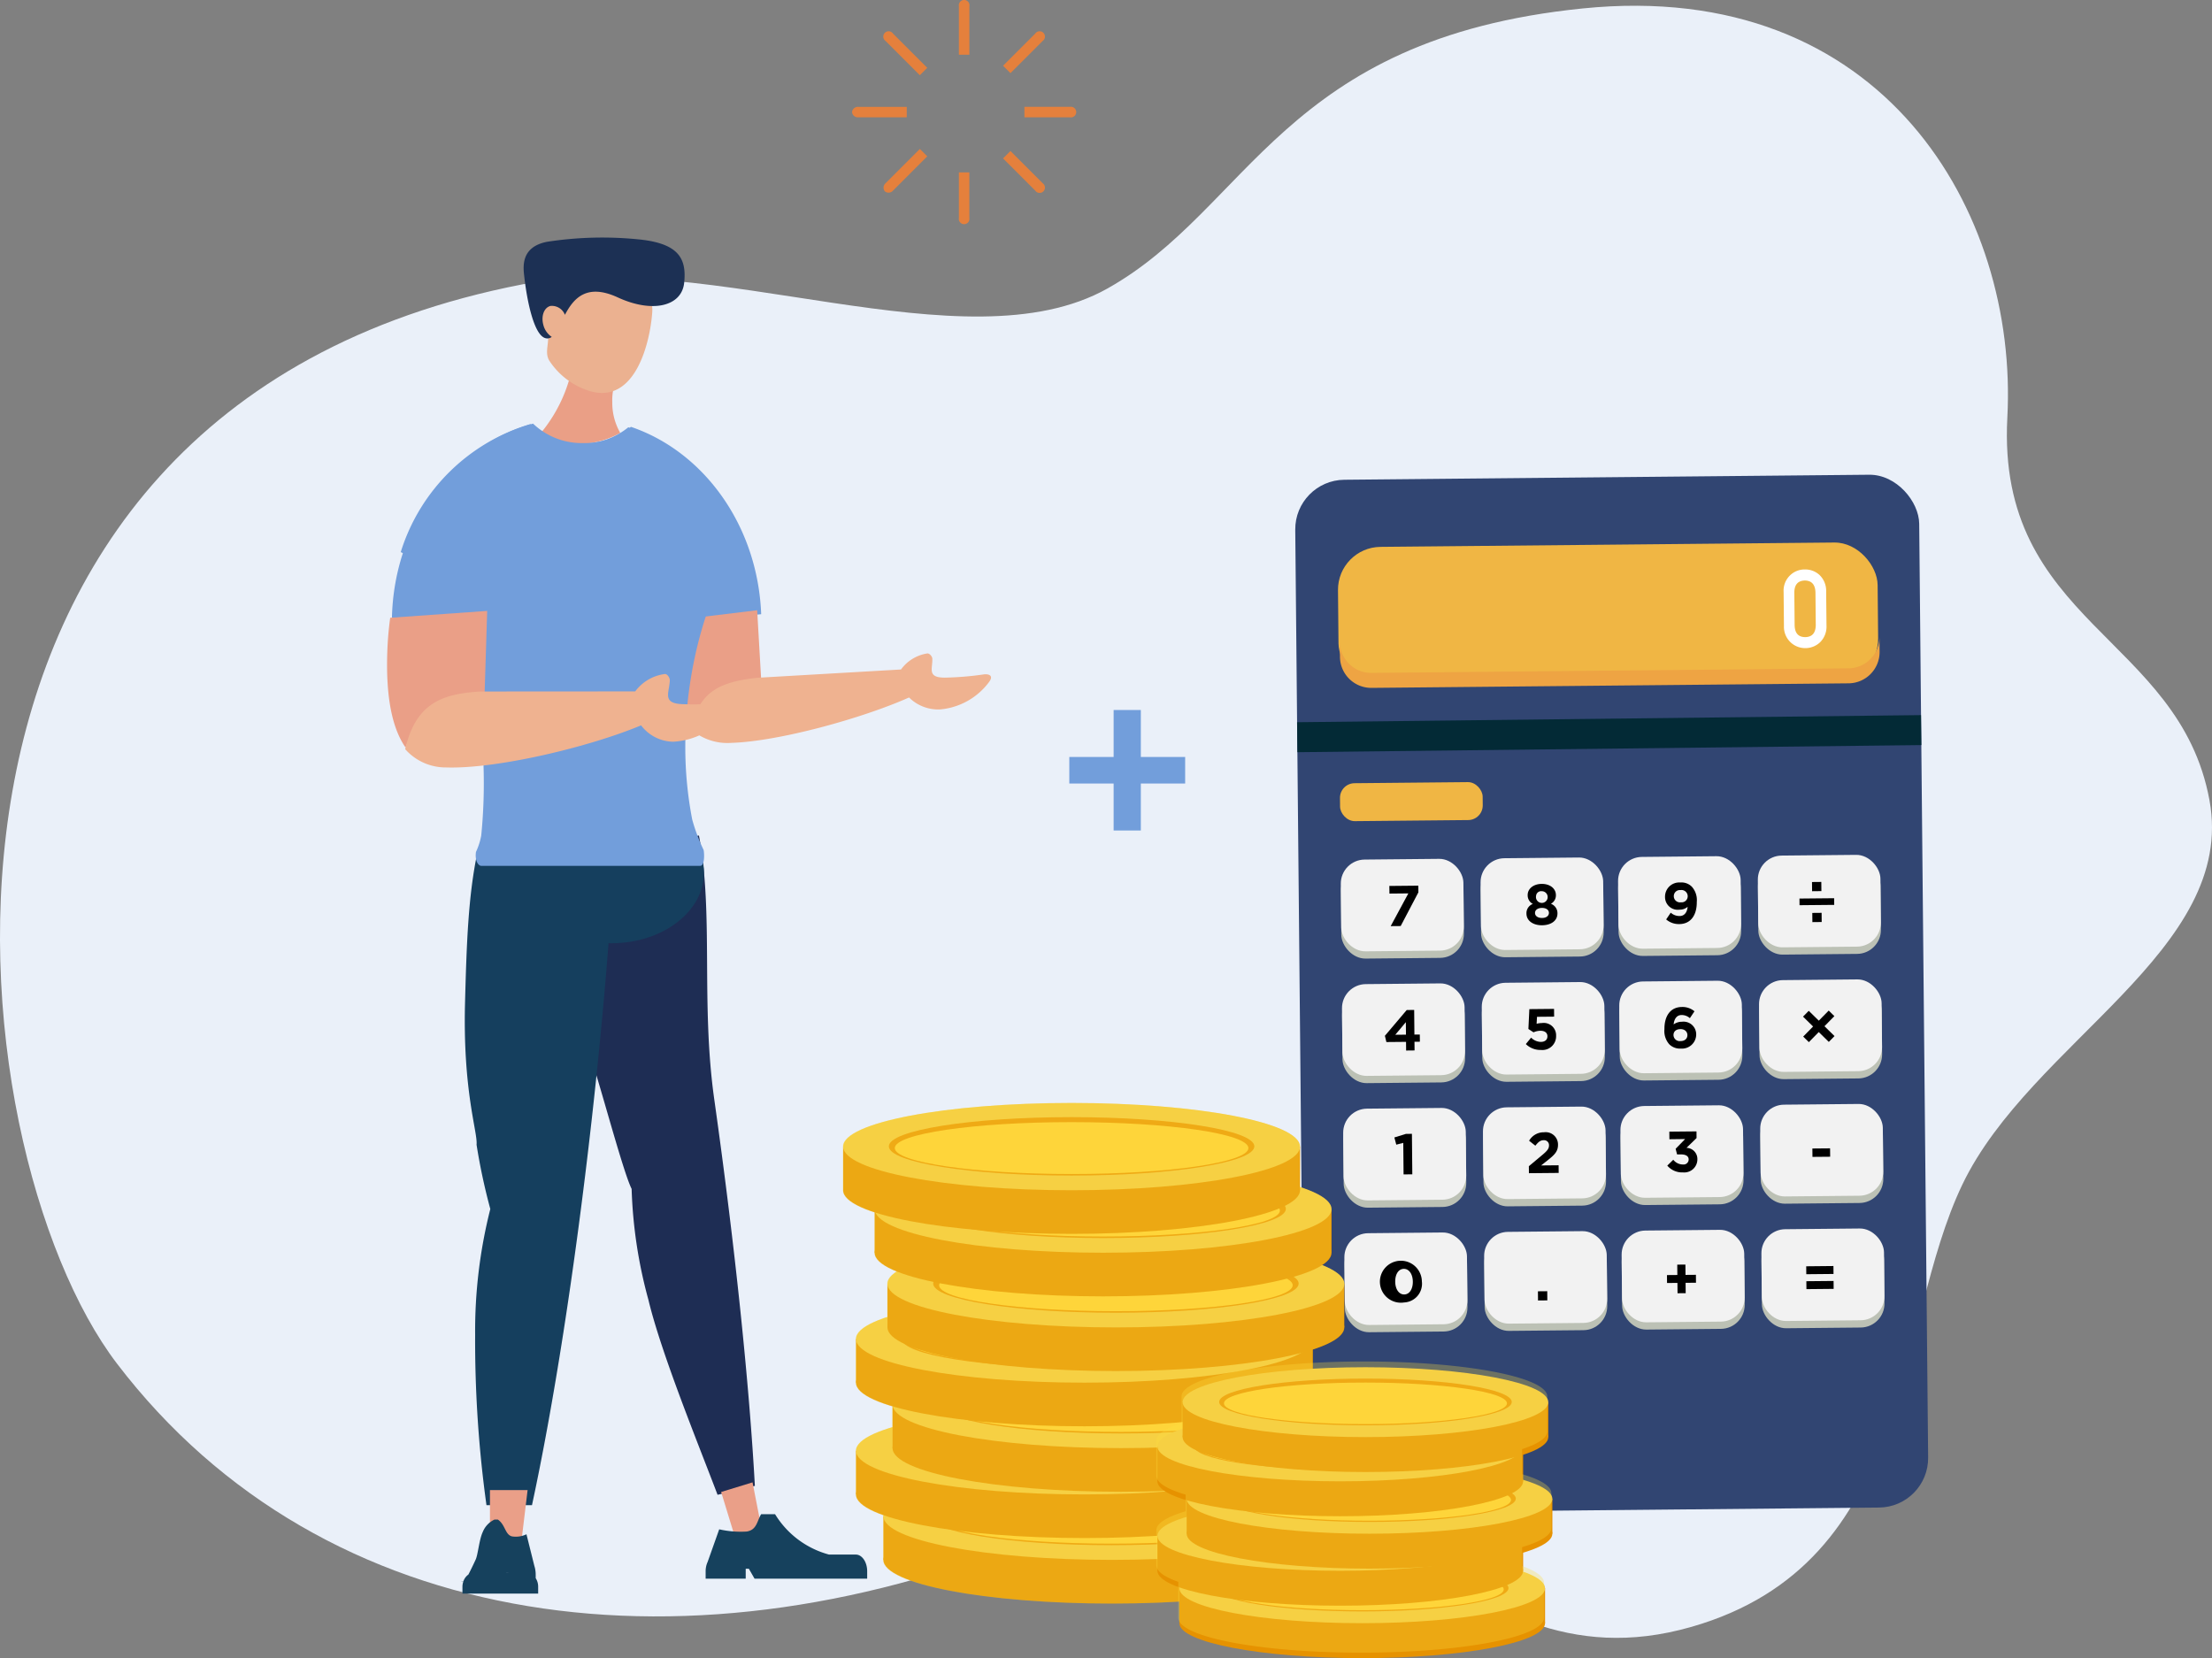<svg xmlns="http://www.w3.org/2000/svg" width="221.335" height="165.924" viewBox="0 0 221.335 165.924">
  <rect x="0" y="0" width="221.335" height="165.924" fill="#808080" stroke="none"/>
  <g id="グループ_829" data-name="グループ 829" transform="translate(-3763.617 -939.896)">
    <path id="パス_913" data-name="パス 913" d="M3775.329,1076.588c-16.46-21.556-24.978-95.267,40.578-108.01,18.809-3.656,44.24,8.433,58.523.418s17.465-24.975,47.559-28.026,43.579,20.409,42.485,40.933,17.206,21.884,20.225,38.295c2.762,15.009-17.893,24.208-24.725,38.46s-4.781,37.859-27.1,44.262c-24.86,7.133-31.98-23.17-64.209-9.522C3833.054,1108.481,3796.089,1103.776,3775.329,1076.588Z" transform="translate(0 -0.23)" fill="#eaf0f9"/>
    <g id="グループ_545" data-name="グループ 545" transform="translate(3893.174 987.355)">
      <g id="グループ_544" data-name="グループ 544">
        <rect id="長方形_440" data-name="長方形 440" width="62.436" height="103.356" rx="4.956" transform="translate(0 0.597) rotate(-0.548)" fill="#314572"/>
        <rect id="長方形_441" data-name="長方形 441" width="53.999" height="13.921" rx="4.294" transform="translate(4.283 7.306) rotate(-0.548)" fill="#f0b644"/>
        <rect id="長方形_442" data-name="長方形 442" width="14.277" height="3.797" rx="1.465" transform="translate(4.509 30.929) rotate(-0.548)" fill="#f0b644"/>
        <g id="グループ_508" data-name="グループ 508" transform="translate(4.582 38.063)">
          <g id="グループ_504" data-name="グループ 504" transform="translate(0 0.399)">
            <rect id="長方形_443" data-name="長方形 443" width="12.268" height="9.184" rx="2.404" transform="translate(0.007 0.843) rotate(-0.548)" fill="#bcc1b5"/>
            <rect id="長方形_444" data-name="長方形 444" width="12.268" height="9.184" rx="2.404" transform="translate(0 0.117) rotate(-0.548)" fill="#f2f2f2"/>
          </g>
          <g id="グループ_505" data-name="グループ 505" transform="translate(13.986 0.265)">
            <rect id="長方形_445" data-name="長方形 445" width="12.268" height="9.184" rx="2.404" transform="translate(0.007 0.843) rotate(-0.548)" fill="#bcc1b5"/>
            <rect id="長方形_446" data-name="長方形 446" width="12.268" height="9.184" rx="2.404" transform="translate(0 0.117) rotate(-0.548)" fill="#f2f2f2"/>
          </g>
          <g id="グループ_506" data-name="グループ 506" transform="translate(27.743 0.134)">
            <rect id="長方形_447" data-name="長方形 447" width="12.268" height="9.184" rx="2.404" transform="translate(0.007 0.843) rotate(-0.548)" fill="#bcc1b5"/>
            <rect id="長方形_448" data-name="長方形 448" width="12.268" height="9.184" rx="2.404" transform="translate(0 0.117) rotate(-0.548)" fill="#f2f2f2"/>
          </g>
          <g id="グループ_507" data-name="グループ 507" transform="translate(41.729)">
            <rect id="長方形_449" data-name="長方形 449" width="12.268" height="9.184" rx="2.404" transform="translate(0.007 0.843) rotate(-0.548)" fill="#bcc1b5"/>
            <rect id="長方形_450" data-name="長方形 450" width="12.268" height="9.184" rx="2.404" transform="translate(0 0.117) rotate(-0.548)" fill="#f2f2f2"/>
          </g>
        </g>
        <g id="グループ_513" data-name="グループ 513" transform="translate(4.701 50.526)">
          <g id="グループ_509" data-name="グループ 509" transform="translate(0 0.399)">
            <rect id="長方形_451" data-name="長方形 451" width="12.268" height="9.184" rx="2.404" transform="translate(0.007 0.843) rotate(-0.548)" fill="#bcc1b5"/>
            <rect id="長方形_452" data-name="長方形 452" width="12.268" height="9.184" rx="2.404" transform="translate(0 0.117) rotate(-0.548)" fill="#f2f2f2"/>
          </g>
          <g id="グループ_510" data-name="グループ 510" transform="translate(13.986 0.265)">
            <rect id="長方形_453" data-name="長方形 453" width="12.268" height="9.184" rx="2.404" transform="translate(0.007 0.843) rotate(-0.548)" fill="#bcc1b5"/>
            <rect id="長方形_454" data-name="長方形 454" width="12.268" height="9.184" rx="2.404" transform="translate(0 0.117) rotate(-0.548)" fill="#f2f2f2"/>
          </g>
          <g id="グループ_511" data-name="グループ 511" transform="translate(27.743 0.134)">
            <rect id="長方形_455" data-name="長方形 455" width="12.268" height="9.184" rx="2.404" transform="translate(0.007 0.843) rotate(-0.548)" fill="#bcc1b5"/>
            <rect id="長方形_456" data-name="長方形 456" width="12.268" height="9.184" rx="2.404" transform="translate(0 0.117) rotate(-0.548)" fill="#f2f2f2"/>
          </g>
          <g id="グループ_512" data-name="グループ 512" transform="translate(41.729)">
            <rect id="長方形_457" data-name="長方形 457" width="12.268" height="9.184" rx="2.404" transform="translate(0.007 0.843) rotate(-0.548)" fill="#bcc1b5"/>
            <rect id="長方形_458" data-name="長方形 458" width="12.268" height="9.184" rx="2.404" transform="translate(0 0.117) rotate(-0.548)" fill="#f2f2f2"/>
          </g>
        </g>
        <g id="グループ_518" data-name="グループ 518" transform="translate(4.82 62.989)">
          <g id="グループ_514" data-name="グループ 514" transform="translate(0 0.399)">
            <rect id="長方形_459" data-name="長方形 459" width="12.268" height="9.184" rx="2.404" transform="translate(0.007 0.843) rotate(-0.548)" fill="#bcc1b5"/>
            <rect id="長方形_460" data-name="長方形 460" width="12.268" height="9.184" rx="2.404" transform="translate(0 0.117) rotate(-0.548)" fill="#f2f2f2"/>
          </g>
          <g id="グループ_515" data-name="グループ 515" transform="translate(13.986 0.265)">
            <rect id="長方形_461" data-name="長方形 461" width="12.268" height="9.184" rx="2.404" transform="translate(0.007 0.843) rotate(-0.548)" fill="#bcc1b5"/>
            <rect id="長方形_462" data-name="長方形 462" width="12.268" height="9.184" rx="2.404" transform="translate(0 0.117) rotate(-0.548)" fill="#f2f2f2"/>
          </g>
          <g id="グループ_516" data-name="グループ 516" transform="translate(27.743 0.134)">
            <rect id="長方形_463" data-name="長方形 463" width="12.268" height="9.184" rx="2.404" transform="translate(0.007 0.843) rotate(-0.548)" fill="#bcc1b5"/>
            <rect id="長方形_464" data-name="長方形 464" width="12.268" height="9.184" rx="2.404" transform="translate(0 0.117) rotate(-0.548)" fill="#f2f2f2"/>
          </g>
          <g id="グループ_517" data-name="グループ 517" transform="translate(41.729)">
            <rect id="長方形_465" data-name="長方形 465" width="12.268" height="9.184" rx="2.404" transform="translate(0.007 0.843) rotate(-0.548)" fill="#bcc1b5"/>
            <rect id="長方形_466" data-name="長方形 466" width="12.268" height="9.184" rx="2.404" transform="translate(0 0.117) rotate(-0.548)" fill="#f2f2f2"/>
          </g>
        </g>
        <g id="グループ_523" data-name="グループ 523" transform="translate(4.939 75.452)">
          <g id="グループ_519" data-name="グループ 519" transform="translate(0 0.399)">
            <rect id="長方形_467" data-name="長方形 467" width="12.268" height="9.184" rx="2.404" transform="translate(0.007 0.843) rotate(-0.548)" fill="#bcc1b5"/>
            <rect id="長方形_468" data-name="長方形 468" width="12.268" height="9.184" rx="2.404" transform="translate(0 0.117) rotate(-0.548)" fill="#f2f2f2"/>
          </g>
          <g id="グループ_520" data-name="グループ 520" transform="translate(13.986 0.265)">
            <rect id="長方形_469" data-name="長方形 469" width="12.268" height="9.184" rx="2.404" transform="translate(0.007 0.843) rotate(-0.548)" fill="#bcc1b5"/>
            <rect id="長方形_470" data-name="長方形 470" width="12.268" height="9.184" rx="2.404" transform="translate(0 0.117) rotate(-0.548)" fill="#f2f2f2"/>
          </g>
          <g id="グループ_521" data-name="グループ 521" transform="translate(27.743 0.134)">
            <rect id="長方形_471" data-name="長方形 471" width="12.268" height="9.184" rx="2.404" transform="translate(0.007 0.843) rotate(-0.548)" fill="#bcc1b5"/>
            <rect id="長方形_472" data-name="長方形 472" width="12.268" height="9.184" rx="2.404" transform="translate(0 0.117) rotate(-0.548)" fill="#f2f2f2"/>
          </g>
          <g id="グループ_522" data-name="グループ 522" transform="translate(41.729)">
            <rect id="長方形_473" data-name="長方形 473" width="12.268" height="9.184" rx="2.404" transform="translate(0.007 0.843) rotate(-0.548)" fill="#bcc1b5"/>
            <rect id="長方形_474" data-name="長方形 474" width="12.268" height="9.184" rx="2.404" transform="translate(0 0.117) rotate(-0.548)" fill="#f2f2f2"/>
          </g>
        </g>
        <path id="パス_914" data-name="パス 914" d="M4002.217,1032.269l-47.751.456a3.131,3.131,0,0,1-3.152-3.092l.014,1.5a3.131,3.131,0,0,0,3.152,3.092l47.752-.456a3.131,3.131,0,0,0,3.092-3.152l-.014-1.5A3.132,3.132,0,0,1,4002.217,1032.269Z" transform="translate(-3946.807 -1012.849)" fill="#eea443"/>
        <g id="グループ_524" data-name="グループ 524" transform="translate(9.463 41.168)">
          <path id="パス_915" data-name="パス 915" d="M3958.254,1064.007l2.9-.028.006.666-1.772,3.374-1,.009,1.768-3.276-1.891.018Z" transform="translate(-3958.254 -1063.979)"/>
        </g>
        <g id="グループ_525" data-name="グループ 525" transform="translate(23.183 40.992)">
          <path id="パス_916" data-name="パス 916" d="M3979.025,1067.871c-.89.009-1.556-.445-1.563-1.152a.98.98,0,0,1,.64-.983.961.961,0,0,1-.52-.881c-.006-.621.553-1.114,1.4-1.123s1.418.476,1.424,1.1a.959.959,0,0,1-.5.89,1,1,0,0,1,.658.948C3980.573,1067.42,3979.916,1067.863,3979.025,1067.871Zm-.032-3.408a.51.51,0,0,0-.571.477.586.586,0,1,0,.571-.477Zm.016,1.673c-.4,0-.693.191-.691.506,0,.288.264.5.7.5s.694-.225.691-.512C3979.706,1066.313,3979.41,1066.132,3979.008,1066.136Z" transform="translate(-3977.462 -1063.733)"/>
        </g>
        <g id="グループ_526" data-name="グループ 526" transform="translate(37.047 40.849)">
          <path id="パス_917" data-name="パス 917" d="M3998.312,1067.694a1.944,1.944,0,0,1-1.326-.464l.459-.677a1.3,1.3,0,0,0,.883.336c.494,0,.755-.381.807-.921a1.219,1.219,0,0,1-.813.284,1.273,1.273,0,0,1-1.449-1.291,1.42,1.42,0,0,1,1.521-1.428,1.456,1.456,0,0,1,1.165.426,2,2,0,0,1,.491,1.519C4000.063,1066.786,3999.456,1067.683,3998.312,1067.694Zm.117-3.4a.605.605,0,0,0-.678.621.616.616,0,0,0,.707.6.609.609,0,0,0,.684-.61A.626.626,0,0,0,3998.429,1064.291Z" transform="translate(-3996.872 -1063.532)"/>
        </g>
        <g id="グループ_527" data-name="グループ 527" transform="translate(9.017 53.604)">
          <path id="パス_918" data-name="パス 918" d="M3960.559,1081.39l.023,2.466.541-.006.007.719-.54.005.008.868-.845.009-.008-.868-1.966.019-.15-.625,2.183-2.579Zm-.833,1.221-1.057,1.263,1.069-.01Z" transform="translate(-3957.629 -1081.39)"/>
        </g>
        <g id="グループ_528" data-name="グループ 528" transform="translate(23.12 53.498)">
          <path id="パス_919" data-name="パス 919" d="M3977.726,1081.266l2.471-.024.008.776-1.713.016-.04.7a1.978,1.978,0,0,1,.529-.074,1.235,1.235,0,0,1,1.421,1.28,1.373,1.373,0,0,1-1.516,1.411,2.073,2.073,0,0,1-1.512-.589l.529-.643a1.408,1.408,0,0,0,.964.427c.413,0,.671-.207.667-.569s-.287-.549-.718-.545a1.731,1.731,0,0,0-.672.156l-.514-.334Z" transform="translate(-3977.374 -1081.242)"/>
        </g>
        <g id="グループ_529" data-name="グループ 529" transform="translate(36.986 53.307)">
          <path id="パス_920" data-name="パス 920" d="M3999.335,1082.094a1.238,1.238,0,0,0-.825-.314c-.5,0-.749.409-.8.939a1.389,1.389,0,0,1,.831-.266,1.266,1.266,0,0,1,1.426,1.274,1.42,1.42,0,0,1-1.521,1.411,1.525,1.525,0,0,1-1.165-.42,2,2,0,0,1-.492-1.524c-.011-1.247.543-2.206,1.743-2.218a1.861,1.861,0,0,1,1.263.431Zm-.955,1.1c-.437,0-.688.248-.684.593a.619.619,0,0,0,.707.6c.436,0,.687-.254.684-.6S3998.816,1083.185,3998.38,1083.189Z" transform="translate(-3996.787 -1080.975)"/>
        </g>
        <g id="グループ_530" data-name="グループ 530" transform="translate(50.857 53.667)">
          <path id="パス_921" data-name="パス 921" d="M4016.208,1082.084l.572-.582,1.006.986.991-1.01.566.556-.991,1.01,1.006.986-.572.583-1.006-.986-.99,1.01-.566-.556.99-1.01Z" transform="translate(-4016.208 -1081.478)"/>
        </g>
        <g id="グループ_531" data-name="グループ 531" transform="translate(9.969 66.001)">
          <path id="パス_922" data-name="パス 922" d="M3960.114,1098.752l.6-.006.039,4.052-.874.009-.03-3.156-.7.179-.191-.722Z" transform="translate(-3958.962 -1098.746)"/>
        </g>
        <g id="グループ_532" data-name="グループ 532" transform="translate(23.419 65.846)">
          <path id="パス_923" data-name="パス 923" d="M3978.446,1099.871l-.625-.494a1.681,1.681,0,0,1,1.492-.848,1.233,1.233,0,0,1,1.4,1.234c.006.672-.335,1.015-1.043,1.573l-.65.512,1.753-.017.007.765-2.977.028-.007-.7,1.329-1.111c.5-.419.69-.639.687-.972a.493.493,0,0,0-.545-.518C3978.952,1099.326,3978.742,1099.5,3978.446,1099.871Z" transform="translate(-3977.793 -1098.529)"/>
        </g>
        <g id="グループ_533" data-name="グループ 533" transform="translate(37.27 65.758)">
          <path id="パス_924" data-name="パス 924" d="M3997.4,1099.19l-.007-.759,2.718-.026.006.666-1.008.981a1.113,1.113,0,0,1,1.091,1.121,1.313,1.313,0,0,1-1.436,1.336,1.95,1.95,0,0,1-1.576-.68l.6-.586a1.229,1.229,0,0,0,.976.474.506.506,0,0,0,.564-.5c0-.333-.287-.514-.793-.509l-.368,0-.143-.562.951-.975Z" transform="translate(-3997.185 -1098.406)"/>
        </g>
        <g id="グループ_534" data-name="グループ 534" transform="translate(51.792 67.452)">
          <path id="パス_925" data-name="パス 925" d="M4017.524,1101.634l-.008-.839,1.77-.016.009.839Z" transform="translate(-4017.516 -1100.778)"/>
        </g>
        <g id="グループ_535" data-name="グループ 535" transform="translate(9.142 78.714)">
          <path id="パス_926" data-name="パス 926" d="M3959.605,1120.707a2.1,2.1,0,1,1,1.774-2.1A1.873,1.873,0,0,1,3959.605,1120.707Zm-.031-3.363c-.535.005-.869.543-.862,1.284s.364,1.284.9,1.279.869-.549.862-1.284S3960.108,1117.339,3959.574,1117.344Z" transform="translate(-3957.804 -1116.546)"/>
        </g>
        <g id="グループ_536" data-name="グループ 536" transform="translate(24.33 81.75)">
          <path id="パス_927" data-name="パス 927" d="M3979.077,1121.724l-.009-.92.931-.009.009.919Z" transform="translate(-3979.068 -1120.796)"/>
        </g>
        <g id="グループ_537" data-name="グループ 537" transform="translate(37.24 79.083)">
          <path id="パス_928" data-name="パス 928" d="M3998.174,1117.07l.816-.008.01,1.034,1.041-.009.007.793-1.04.01.01,1.034-.816.008-.01-1.034-1.04.01-.008-.794,1.04-.009Z" transform="translate(-3997.143 -1117.062)"/>
        </g>
        <g id="グループ_538" data-name="グループ 538" transform="translate(51.175 79.229)">
          <path id="パス_929" data-name="パス 929" d="M4019.376,1117.266l.008.794-2.724.026-.008-.793Zm.014,1.494.008.793-2.724.026-.008-.793Z" transform="translate(-4016.652 -1117.266)"/>
        </g>
        <g id="グループ_539" data-name="グループ 539" transform="translate(48.913 9.526)">
          <path id="パス_930" data-name="パス 930" d="M4013.485,1021.921a2.115,2.115,0,0,1,.649-1.656,2.069,2.069,0,0,1,1.456-.586,2.1,2.1,0,0,1,1.494.559,2.2,2.2,0,0,1,.659,1.646l.033,3.414a2.2,2.2,0,0,1-.628,1.653,2.139,2.139,0,0,1-1.482.6,2.13,2.13,0,0,1-2.148-2.206Zm3.187.039q-.043-1.165-1.071-1.176-1.034.031-1.044,1.2l.031,3.289q.032,1.175,1.066,1.176,1.028-.02,1.049-1.2Z" transform="translate(-4013.485 -1019.679)" fill="#fff"/>
        </g>
        <g id="グループ_543" data-name="グループ 543" transform="translate(50.5 40.793)">
          <g id="グループ_540" data-name="グループ 540" transform="translate(0 1.631)">
            <path id="パス_931" data-name="パス 931" d="M4019.179,1065.738l.006.666-3.471.033-.006-.666Z" transform="translate(-4015.708 -1065.738)"/>
          </g>
          <g id="グループ_541" data-name="グループ 541" transform="translate(1.254)">
            <path id="パス_932" data-name="パス 932" d="M4017.473,1064.383l-.009-.92.931-.009.009.919Z" transform="translate(-4017.464 -1063.454)"/>
          </g>
          <g id="グループ_542" data-name="グループ 542" transform="translate(1.283 3.093)">
            <path id="パス_933" data-name="パス 933" d="M4017.514,1068.714l-.009-.92.932-.009.008.919Z" transform="translate(-4017.505 -1067.785)"/>
          </g>
        </g>
      </g>
      <line id="線_40" data-name="線 40" y1="0.711" x2="62.432" transform="translate(0.246 25.601)" fill="none" stroke="#032a36" stroke-miterlimit="10" stroke-width="3"/>
    </g>
    <g id="グループ_560" data-name="グループ 560" transform="translate(3847.946 1050.267)">
      <g id="グループ_553" data-name="グループ 553" transform="translate(0.04)">
        <g id="グループ_546" data-name="グループ 546" transform="translate(4.028 36.989)">
          <ellipse id="楕円形_137" data-name="楕円形 137" cx="22.856" cy="4.367" rx="22.856" ry="4.367" transform="translate(0 4.367)" fill="#e69200"/>
          <rect id="長方形_475" data-name="長方形 475" width="45.712" height="4.367" transform="translate(0 4.367)" fill="#e69200"/>
          <ellipse id="楕円形_138" data-name="楕円形 138" cx="22.856" cy="4.367" rx="22.856" ry="4.367" fill="#f4ca44"/>
          <ellipse id="楕円形_139" data-name="楕円形 139" cx="18.286" cy="2.923" rx="18.286" ry="2.923" transform="translate(4.57 1.419)" fill="#ea9403"/>
          <ellipse id="楕円形_140" data-name="楕円形 140" cx="17.69" cy="2.596" rx="17.69" ry="2.596" transform="translate(5.166 1.919)" fill="#ffd237"/>
        </g>
        <g id="グループ_547" data-name="グループ 547" transform="translate(1.286 30.438)">
          <ellipse id="楕円形_141" data-name="楕円形 141" cx="22.856" cy="4.367" rx="22.856" ry="4.367" transform="translate(0 4.367)" fill="#e69200"/>
          <rect id="長方形_476" data-name="長方形 476" width="45.712" height="4.367" transform="translate(0 4.367)" fill="#e69200"/>
          <ellipse id="楕円形_142" data-name="楕円形 142" cx="22.856" cy="4.367" rx="22.856" ry="4.367" fill="#f4ca44"/>
          <ellipse id="楕円形_143" data-name="楕円形 143" cx="18.286" cy="2.923" rx="18.286" ry="2.923" transform="translate(4.57 1.419)" fill="#ea9403"/>
          <ellipse id="楕円形_144" data-name="楕円形 144" cx="17.69" cy="2.596" rx="17.69" ry="2.596" transform="translate(5.166 1.919)" fill="#ffd237"/>
        </g>
        <g id="グループ_548" data-name="グループ 548" transform="translate(4.941 25.806)">
          <ellipse id="楕円形_145" data-name="楕円形 145" cx="22.856" cy="4.367" rx="22.856" ry="4.367" transform="translate(0 4.367)" fill="#e69200"/>
          <rect id="長方形_477" data-name="長方形 477" width="45.712" height="4.367" transform="translate(0 4.367)" fill="#e69200"/>
          <ellipse id="楕円形_146" data-name="楕円形 146" cx="22.856" cy="4.367" rx="22.856" ry="4.367" fill="#f4ca44"/>
          <ellipse id="楕円形_147" data-name="楕円形 147" cx="18.286" cy="2.923" rx="18.286" ry="2.923" transform="translate(4.57 1.419)" fill="#ea9403"/>
          <ellipse id="楕円形_148" data-name="楕円形 148" cx="17.69" cy="2.596" rx="17.69" ry="2.596" transform="translate(5.166 1.919)" fill="#ffd237"/>
        </g>
        <g id="グループ_549" data-name="グループ 549" transform="translate(1.286 19.255)">
          <ellipse id="楕円形_149" data-name="楕円形 149" cx="22.856" cy="4.367" rx="22.856" ry="4.367" transform="translate(0 4.367)" fill="#e69200"/>
          <rect id="長方形_478" data-name="長方形 478" width="45.712" height="4.367" transform="translate(0 4.367)" fill="#e69200"/>
          <ellipse id="楕円形_150" data-name="楕円形 150" cx="22.856" cy="4.367" rx="22.856" ry="4.367" fill="#f4ca44"/>
          <ellipse id="楕円形_151" data-name="楕円形 151" cx="18.286" cy="2.923" rx="18.286" ry="2.923" transform="translate(4.57 1.419)" fill="#ea9403"/>
          <ellipse id="楕円形_152" data-name="楕円形 152" cx="17.69" cy="2.596" rx="17.69" ry="2.596" transform="translate(5.166 1.919)" fill="#ffd237"/>
        </g>
        <g id="グループ_550" data-name="グループ 550" transform="translate(4.434 13.727)">
          <ellipse id="楕円形_153" data-name="楕円形 153" cx="22.856" cy="4.367" rx="22.856" ry="4.367" transform="translate(0 4.367)" fill="#e69200"/>
          <rect id="長方形_479" data-name="長方形 479" width="45.712" height="4.367" transform="translate(0 4.367)" fill="#e69200"/>
          <ellipse id="楕円形_154" data-name="楕円形 154" cx="22.856" cy="4.367" rx="22.856" ry="4.367" fill="#f4ca44"/>
          <ellipse id="楕円形_155" data-name="楕円形 155" cx="18.286" cy="2.923" rx="18.286" ry="2.923" transform="translate(4.57 1.419)" fill="#ea9403"/>
          <ellipse id="楕円形_156" data-name="楕円形 156" cx="17.69" cy="2.596" rx="17.69" ry="2.596" transform="translate(5.166 1.919)" fill="#ffd237"/>
        </g>
        <g id="グループ_551" data-name="グループ 551" transform="translate(3.154 6.253)">
          <ellipse id="楕円形_157" data-name="楕円形 157" cx="22.856" cy="4.367" rx="22.856" ry="4.367" transform="translate(0 4.367)" fill="#e69200"/>
          <rect id="長方形_480" data-name="長方形 480" width="45.712" height="4.367" transform="translate(0 4.367)" fill="#e69200"/>
          <ellipse id="楕円形_158" data-name="楕円形 158" cx="22.856" cy="4.367" rx="22.856" ry="4.367" fill="#f4ca44"/>
          <ellipse id="楕円形_159" data-name="楕円形 159" cx="18.286" cy="2.923" rx="18.286" ry="2.923" transform="translate(4.57 1.419)" fill="#ea9403"/>
          <ellipse id="楕円形_160" data-name="楕円形 160" cx="17.69" cy="2.596" rx="17.69" ry="2.596" transform="translate(5.166 1.919)" fill="#ffd237"/>
        </g>
        <g id="グループ_552" data-name="グループ 552">
          <ellipse id="楕円形_161" data-name="楕円形 161" cx="22.856" cy="4.367" rx="22.856" ry="4.367" transform="translate(0 4.367)" fill="#e69200"/>
          <rect id="長方形_481" data-name="長方形 481" width="45.712" height="4.367" transform="translate(0 4.367)" fill="#e69200"/>
          <ellipse id="楕円形_162" data-name="楕円形 162" cx="22.856" cy="4.367" rx="22.856" ry="4.367" fill="#f4ca44"/>
          <ellipse id="楕円形_163" data-name="楕円形 163" cx="18.286" cy="2.923" rx="18.286" ry="2.923" transform="translate(4.57 1.419)" fill="#ea9403"/>
          <ellipse id="楕円形_164" data-name="楕円形 164" cx="17.69" cy="2.596" rx="17.69" ry="2.596" transform="translate(5.166 1.919)" fill="#ffd237"/>
        </g>
      </g>
      <path id="パス_934" data-name="パス 934" d="M3928.68,1122.227V1119.1c2-.649,3.149-1.4,3.149-2.211v-4.367c0-.671-.794-1.307-2.21-1.875.6-.391.929-.8.929-1.233v-4.367c0-.808-1.153-1.564-3.154-2.213v-4.039c0-2.412-10.232-4.368-22.856-4.368s-22.855,1.956-22.855,4.368v4.367c0,.808,1.152,1.564,3.153,2.214v4.039c0,.671.794,1.307,2.21,1.875-.6.391-.929.8-.929,1.233v3.316c-2,.649-3.148,1.4-3.148,2.211v4.368c0,.873,1.346,1.686,3.656,2.368v2.081c-2.31.682-3.656,1.495-3.656,2.368v4.368c0,.753,1,1.462,2.756,2.081a.823.823,0,0,0-.014.1v4.368c0,2.412,10.233,4.367,22.856,4.367s22.855-1.955,22.855-4.367v-4.368c0-.754-1-1.462-2.757-2.081a.825.825,0,0,0,.014-.1v-2.265c2.31-.682,3.656-1.495,3.656-2.368v-4.368C3932.336,1123.722,3930.99,1122.909,3928.68,1122.227Z" transform="translate(-3881.683 -1094.422)" fill="#fcdd41" opacity="0.3"/>
      <g id="グループ_559" data-name="グループ 559" transform="translate(31.485 26.444)">
        <g id="グループ_554" data-name="グループ 554" transform="translate(2.195 18.621)">
          <ellipse id="楕円形_165" data-name="楕円形 165" cx="18.295" cy="3.496" rx="18.295" ry="3.496" transform="translate(0 3.496)" fill="#e69200"/>
          <rect id="長方形_482" data-name="長方形 482" width="36.591" height="3.496" transform="translate(0 3.496)" fill="#e69200"/>
          <ellipse id="楕円形_166" data-name="楕円形 166" cx="18.295" cy="3.496" rx="18.295" ry="3.496" fill="#f4ca44"/>
          <ellipse id="楕円形_167" data-name="楕円形 167" cx="14.638" cy="2.34" rx="14.638" ry="2.34" transform="translate(3.658 1.136)" fill="#ea9403"/>
          <ellipse id="楕円形_168" data-name="楕円形 168" cx="14.16" cy="2.078" rx="14.16" ry="2.078" transform="translate(4.135 1.536)" fill="#ffd237"/>
        </g>
        <g id="グループ_555" data-name="グループ 555" transform="translate(0 13.377)">
          <ellipse id="楕円形_169" data-name="楕円形 169" cx="18.295" cy="3.496" rx="18.295" ry="3.496" transform="translate(0 3.496)" fill="#e69200"/>
          <rect id="長方形_483" data-name="長方形 483" width="36.591" height="3.496" transform="translate(0 3.496)" fill="#e69200"/>
          <ellipse id="楕円形_170" data-name="楕円形 170" cx="18.295" cy="3.496" rx="18.295" ry="3.496" fill="#f4ca44"/>
          <ellipse id="楕円形_171" data-name="楕円形 171" cx="14.638" cy="2.34" rx="14.638" ry="2.34" transform="translate(3.658 1.136)" fill="#ea9403"/>
          <ellipse id="楕円形_172" data-name="楕円形 172" cx="14.16" cy="2.078" rx="14.16" ry="2.078" transform="translate(4.135 1.536)" fill="#ffd237"/>
        </g>
        <g id="グループ_556" data-name="グループ 556" transform="translate(2.926 9.668)">
          <ellipse id="楕円形_173" data-name="楕円形 173" cx="18.295" cy="3.496" rx="18.295" ry="3.496" transform="translate(0 3.496)" fill="#e69200"/>
          <rect id="長方形_484" data-name="長方形 484" width="36.591" height="3.496" transform="translate(0 3.496)" fill="#e69200"/>
          <ellipse id="楕円形_174" data-name="楕円形 174" cx="18.295" cy="3.496" rx="18.295" ry="3.496" fill="#f4ca44"/>
          <ellipse id="楕円形_175" data-name="楕円形 175" cx="14.638" cy="2.34" rx="14.638" ry="2.34" transform="translate(3.658 1.136)" fill="#ea9403"/>
          <ellipse id="楕円形_176" data-name="楕円形 176" cx="14.16" cy="2.078" rx="14.16" ry="2.078" transform="translate(4.135 1.536)" fill="#ffd237"/>
        </g>
        <g id="グループ_557" data-name="グループ 557" transform="translate(0 4.425)">
          <ellipse id="楕円形_177" data-name="楕円形 177" cx="18.295" cy="3.496" rx="18.295" ry="3.496" transform="translate(0 3.496)" fill="#e69200"/>
          <rect id="長方形_485" data-name="長方形 485" width="36.591" height="3.496" transform="translate(0 3.496)" fill="#e69200"/>
          <ellipse id="楕円形_178" data-name="楕円形 178" cx="18.295" cy="3.496" rx="18.295" ry="3.496" fill="#f4ca44"/>
          <ellipse id="楕円形_179" data-name="楕円形 179" cx="14.638" cy="2.34" rx="14.638" ry="2.34" transform="translate(3.658 1.136)" fill="#ea9403"/>
          <ellipse id="楕円形_180" data-name="楕円形 180" cx="14.16" cy="2.078" rx="14.16" ry="2.078" transform="translate(4.135 1.536)" fill="#ffd237"/>
        </g>
        <g id="グループ_558" data-name="グループ 558" transform="translate(2.52)">
          <ellipse id="楕円形_181" data-name="楕円形 181" cx="18.295" cy="3.496" rx="18.295" ry="3.496" transform="translate(0 3.496)" fill="#e69200"/>
          <rect id="長方形_486" data-name="長方形 486" width="36.591" height="3.496" transform="translate(0 3.496)" fill="#e69200"/>
          <ellipse id="楕円形_182" data-name="楕円形 182" cx="18.295" cy="3.496" rx="18.295" ry="3.496" fill="#f4ca44"/>
          <ellipse id="楕円形_183" data-name="楕円形 183" cx="14.638" cy="2.34" rx="14.638" ry="2.34" transform="translate(3.658 1.136)" fill="#ea9403"/>
          <ellipse id="楕円形_184" data-name="楕円形 184" cx="14.16" cy="2.078" rx="14.16" ry="2.078" transform="translate(4.135 1.536)" fill="#ffd237"/>
        </g>
      </g>
      <path id="パス_935" data-name="パス 935" d="M3962.208,1141.92v-2.507c1.6-.519,2.52-1.124,2.52-1.77v-3.5c0-1.931-8.191-3.5-18.295-3.5s-18.3,1.565-18.3,3.5v2.654c-1.6.519-2.521,1.124-2.521,1.771v3.5c0,.7,1.078,1.349,2.927,1.9v1.665c-1.849.546-2.927,1.2-2.927,1.9v3.5c0,.6.8,1.17,2.206,1.666a.763.763,0,0,0-.011.082v3.5c0,1.931,8.191,3.5,18.3,3.5s18.3-1.565,18.3-3.5v-3.5c0-.6-.8-1.171-2.206-1.666a.81.81,0,0,0,.011-.082v-1.813c1.849-.546,2.926-1.2,2.926-1.9v-3.5C3965.134,1143.116,3964.057,1142.465,3962.208,1141.92Z" transform="translate(-3894.237 -1104.774)" fill="#fcdd41" opacity="0.3"/>
    </g>
    <g id="グループ_575" data-name="グループ 575" transform="translate(3802.35 963.672)">
      <path id="パス_936" data-name="パス 936" d="M3841.841,1059.571c.26,4.45.052,5.717,1.268,11.363,1.883,8.748,1.672,6.686,1.852,7.913.835,2.158,3.3,11.647,4.209,13.469a47.228,47.228,0,0,0,1.683,11.112c1.286,5.381,5.026,14.505,6.916,19.5l3.733-.892c-.544-9.96-1.941-23.633-4.063-38.68-1.359-9.637-.048-18.58-1.534-26.4Z" transform="translate(-3824.702 -997.123)" fill="#1e2d54"/>
      <g id="グループ_562" data-name="グループ 562" transform="translate(7.774 56.469)">
        <g id="グループ_561" data-name="グループ 561">
          <path id="パス_937" data-name="パス 937" d="M3829.992,1059.317c-.927,4.388-1.083,9.21-1.237,14.984-.239,8.946,1.283,13.03,1.152,14.266a60.678,60.678,0,0,0,1.376,6.436,49.644,49.644,0,0,0-1.518,12.55,119.988,119.988,0,0,0,1.134,17.09h4.553c2.118-9.814,4.276-23.436,5.975-38.565,1.088-9.69,1.854-18.811,2.3-26.762Z" transform="translate(-3828.729 -1054.266)" fill="#153f5e"/>
          <ellipse id="楕円形_185" data-name="楕円形 185" cx="9.26" cy="7.072" rx="9.26" ry="7.072" transform="translate(5.414)" fill="#153f5e"/>
        </g>
      </g>
      <g id="グループ_563" data-name="グループ 563" transform="translate(7.405 125.332)">
        <path id="パス_938" data-name="パス 938" d="M3835.456,1153.371h-3.2v-4.714h3.767Z" transform="translate(-3829.369 -1148.657)" fill="#ea9f88"/>
        <path id="パス_939" data-name="パス 939" d="M3835.678,1158.654v-.324a2.946,2.946,0,0,0-.137-.911l-.787-3.157a2.459,2.459,0,0,1-1.435.215c-.709-.153-.673-1.179-1.426-1.684h-.342a2.328,2.328,0,0,0-1.179,1.263c-.349.744-.471,2.246-.7,2.737-.257.561-.521,1.095-.729,1.5a1.383,1.383,0,0,0-.509.7c-.272,0-.329.008-.006.024a1.639,1.639,0,0,0-.081.5v.684h7.577v-.684A1.586,1.586,0,0,0,3835.678,1158.654Zm-2.73-.564v.007h-.219l0-.007Z" transform="translate(-3828.213 -1149.839)" fill="#16415d"/>
      </g>
      <g id="グループ_564" data-name="グループ 564" transform="translate(31.876 124.562)">
        <path id="パス_940" data-name="パス 940" d="M3868.692,1152.231l-2.668.817-1.381-4.508,3.142-.962Z" transform="translate(-3863.094 -1147.579)" fill="#ea9f88"/>
        <path id="パス_941" data-name="パス 941" d="M3862.674,1156.807l1.156-3.256a9.749,9.749,0,0,0,2.748.222c1.042-.158,1.039-1.107,1.452-1.736h1.389a9.089,9.089,0,0,0,5.4,4.041h2.681c.625,0,1.136.751,1.136,1.669v.742h-11.27l-.569-.991h-.315v.991h-4.01v-.742A2.225,2.225,0,0,1,3862.674,1156.807Z" transform="translate(-3862.474 -1148.853)" fill="#16415d"/>
      </g>
      <g id="グループ_566" data-name="グループ 566" transform="translate(13.662)">
        <path id="パス_942" data-name="パス 942" d="M3839.087,997.214a8.911,8.911,0,0,0,8.16-.258,6.057,6.057,0,0,1-.8-3.086,5.552,5.552,0,0,1,1.4-3.88v-2.013h-5.119A14.927,14.927,0,0,1,3839.087,997.214Z" transform="translate(-3837.577 -977.411)" fill="#ea9f86"/>
        <g id="グループ_565" data-name="グループ 565">
          <path id="パス_943" data-name="パス 943" d="M3850.3,982.3c.214-2.932-2.979-3.269-5.33-3.443-1.509-.111-2.876.005-3.866,1.495-.247-.358-.792.276-1.179.261-.8-.031-1.3.22-1.343,1.348s.391,2.706,1.191,2.736a1.012,1.012,0,0,0,.114-.012c.028.92-.312,1.624.083,2.375a7.424,7.424,0,0,0,4.108,3.1C3848.642,991.48,3850.088,985.228,3850.3,982.3Z" transform="translate(-3837.433 -974.796)" fill="#ebb190"/>
          <path id="パス_944" data-name="パス 944" d="M3853.036,977.715c.249-2.361-.481-3.874-4.264-4.321a36.268,36.268,0,0,0-9.465.212c-2.746.546-2.359,2.684-2.253,3.613.261,2.288.943,5.653,2.058,6.016a.7.7,0,0,0,.673-.114,2.032,2.032,0,0,1-.836-1.187c-.251-.9.07-1.755.716-1.911a1.4,1.4,0,0,1,1.439.891c.852-1.607,2.134-3.2,5.295-1.741C3849.855,980.767,3852.787,980.075,3853.036,977.715Z" transform="translate(-3836.973 -973.185)" fill="#1c3054"/>
        </g>
      </g>
      <path id="パス_945" data-name="パス 945" d="M3835.257,1019.377a186.95,186.95,0,0,0,20.215-1.059c-.342-8.853-5.713-16.256-13.032-18.75a7.243,7.243,0,0,1-4.729,1.624,7.043,7.043,0,0,1-5.064-1.945c-7.956,2.137-13.9,9.982-14.123,19.414C3823.772,1019.125,3829.4,1019.377,3835.257,1019.377Z" transform="translate(-3818.04 -980.632)" fill="#729edb"/>
      <g id="グループ_570" data-name="グループ 570" transform="translate(28.014 37.29)">
        <g id="グループ_569" data-name="グループ 569">
          <g id="グループ_568" data-name="グループ 568">
            <g id="グループ_567" data-name="グループ 567">
              <path id="パス_946" data-name="パス 946" d="M3866.083,1025.393l.4,6.923c-3.743.888-6.141,2.461-6.939,4.9q-2.127-2.326-2.436-7.8a25.369,25.369,0,0,1,0-2.938Z" transform="translate(-3857.067 -1025.393)" fill="#ea9f87"/>
            </g>
          </g>
        </g>
        <path id="パス_947" data-name="パス 947" d="M3860.5,1039.081c.651-4.053,3.242-4.817,6.526-5.2h0l14.431-.833a4,4,0,0,1,2.6-1.6c.231-.056.519.279.532.5.059,1.018-.6,1.969,1.4,1.912a30.825,30.825,0,0,0,3.737-.318c.247-.047,1.092-.032.576.713a6.844,6.844,0,0,1-4.927,2.789,4.138,4.138,0,0,1-3.112-1.195c-4.616,2.063-13.032,4.406-17.81,4.544A5.5,5.5,0,0,1,3860.5,1039.081Z" transform="translate(-3858.049 -1027.12)" fill="#efb290"/>
      </g>
      <path id="パス_948" data-name="パス 948" d="M3827.808,1043.517h21.914c.5,0,.4-1.4.336-1.6a18.234,18.234,0,0,1-1.133-3.023,38.062,38.062,0,0,1-.694-7.331c0-8.262,2.486-16.068,5.748-20.673a19.333,19.333,0,0,0-11.452-11.258,7.238,7.238,0,0,1-4.728,1.624,7.041,7.041,0,0,1-5.064-1.946,19.34,19.34,0,0,0-12.978,12.813c4.734,2.089,8.312,11.653,8.312,23.143,0,1.8-.09,3.543-.258,5.221a6.69,6.69,0,0,1-.527,1.64C3827.154,1043.041,3827.545,1043.517,3827.808,1043.517Z" transform="translate(-3818.392 -980.65)" fill="#729edb"/>
      <g id="グループ_574" data-name="グループ 574" transform="translate(0 37.357)">
        <g id="グループ_573" data-name="グループ 573">
          <g id="グループ_572" data-name="グループ 572">
            <g id="グループ_571" data-name="グループ 571">
              <path id="パス_949" data-name="パス 949" d="M3827.862,1025.487l-.26,8.292c-4.091.8-6.812,2.52-7.908,5.378q-2.043-2.921-1.83-9.476a33.861,33.861,0,0,1,.292-3.509Z" transform="translate(-3817.846 -1025.487)" fill="#ea9f87"/>
            </g>
          </g>
        </g>
        <path id="パス_950" data-name="パス 950" d="M3820.381,1041.848c1.1-4.795,3.945-5.531,7.5-5.771h0l15.517-.01a4.372,4.372,0,0,1,2.942-1.736c.252-.051.528.369.519.636-.038,1.22-.834,2.311,1.307,2.378a29.576,29.576,0,0,0,4.029-.126c.268-.039,1.17.036.544.891a7.4,7.4,0,0,1-5.546,2.994,4.117,4.117,0,0,1-3.209-1.639c-5.141,2.149-14.374,4.373-19.5,4.212A5.416,5.416,0,0,1,3820.381,1041.848Z" transform="translate(-3818.57 -1028.013)" fill="#efb290"/>
      </g>
    </g>
    <g id="グループ_578" data-name="グループ 578" transform="translate(3848.873 939.896)">
      <g id="グループ_576" data-name="グループ 576">
        <path id="パス_951" data-name="パス 951" d="M3897.95,940.528v4.843H3899v-4.843a.533.533,0,1,0-1.046,0Z" transform="translate(-3887.258 -939.896)" fill="#e5803c"/>
        <path id="パス_952" data-name="パス 952" d="M3897.95,968.6a.532.532,0,1,0,1.046,0v-4.552h-1.046Z" transform="translate(-3887.258 -946.797)" fill="#e5803c"/>
        <path id="パス_953" data-name="パス 953" d="M3882.98,955.39a.585.585,0,0,0,.631.524h4.844v-1.047h-4.844A.586.586,0,0,0,3882.98,955.39Z" transform="translate(-3882.98 -944.174)" fill="#e5803c"/>
        <path id="パス_954" data-name="パス 954" d="M3911.68,954.866h-4.552v1.047h4.552a.533.533,0,1,0,0-1.047Z" transform="translate(-3889.88 -944.174)" fill="#e5803c"/>
      </g>
      <g id="グループ_577" data-name="グループ 577" transform="translate(3.152 3.152)">
        <path id="パス_955" data-name="パス 955" d="M3887.6,945.259l3.425,3.425.74-.74-3.424-3.425a.533.533,0,1,0-.741.74Z" transform="translate(-3887.392 -944.309)" fill="#e5803c"/>
        <path id="パス_956" data-name="パス 956" d="M3907.355,965.012a.533.533,0,1,0,.74-.741l-3.218-3.219-.741.741Z" transform="translate(-3892.177 -949.093)" fill="#e5803c"/>
        <path id="パス_957" data-name="パス 957" d="M3887.526,965.006a.586.586,0,0,0,.817-.076l3.424-3.425-.74-.74-3.425,3.424A.585.585,0,0,0,3887.526,965.006Z" transform="translate(-3887.392 -949.011)" fill="#e5803c"/>
        <path id="パス_958" data-name="パス 958" d="M3907.354,944.519l-3.218,3.218.741.741,3.218-3.219a.533.533,0,1,0-.741-.74Z" transform="translate(-3892.177 -944.309)" fill="#e5803c"/>
      </g>
    </g>
    <g id="グループ_579" data-name="グループ 579" transform="translate(3870.613 1010.944)">
      <path id="パス_959" data-name="パス 959" d="M3917.852,1046.725h-4.435v-2.657h4.435v-4.7h2.722v4.7h4.435v2.657h-4.435v4.7h-2.722Z" transform="translate(-3913.417 -1039.368)" fill="#729edb"/>
    </g>
  </g>
</svg>
